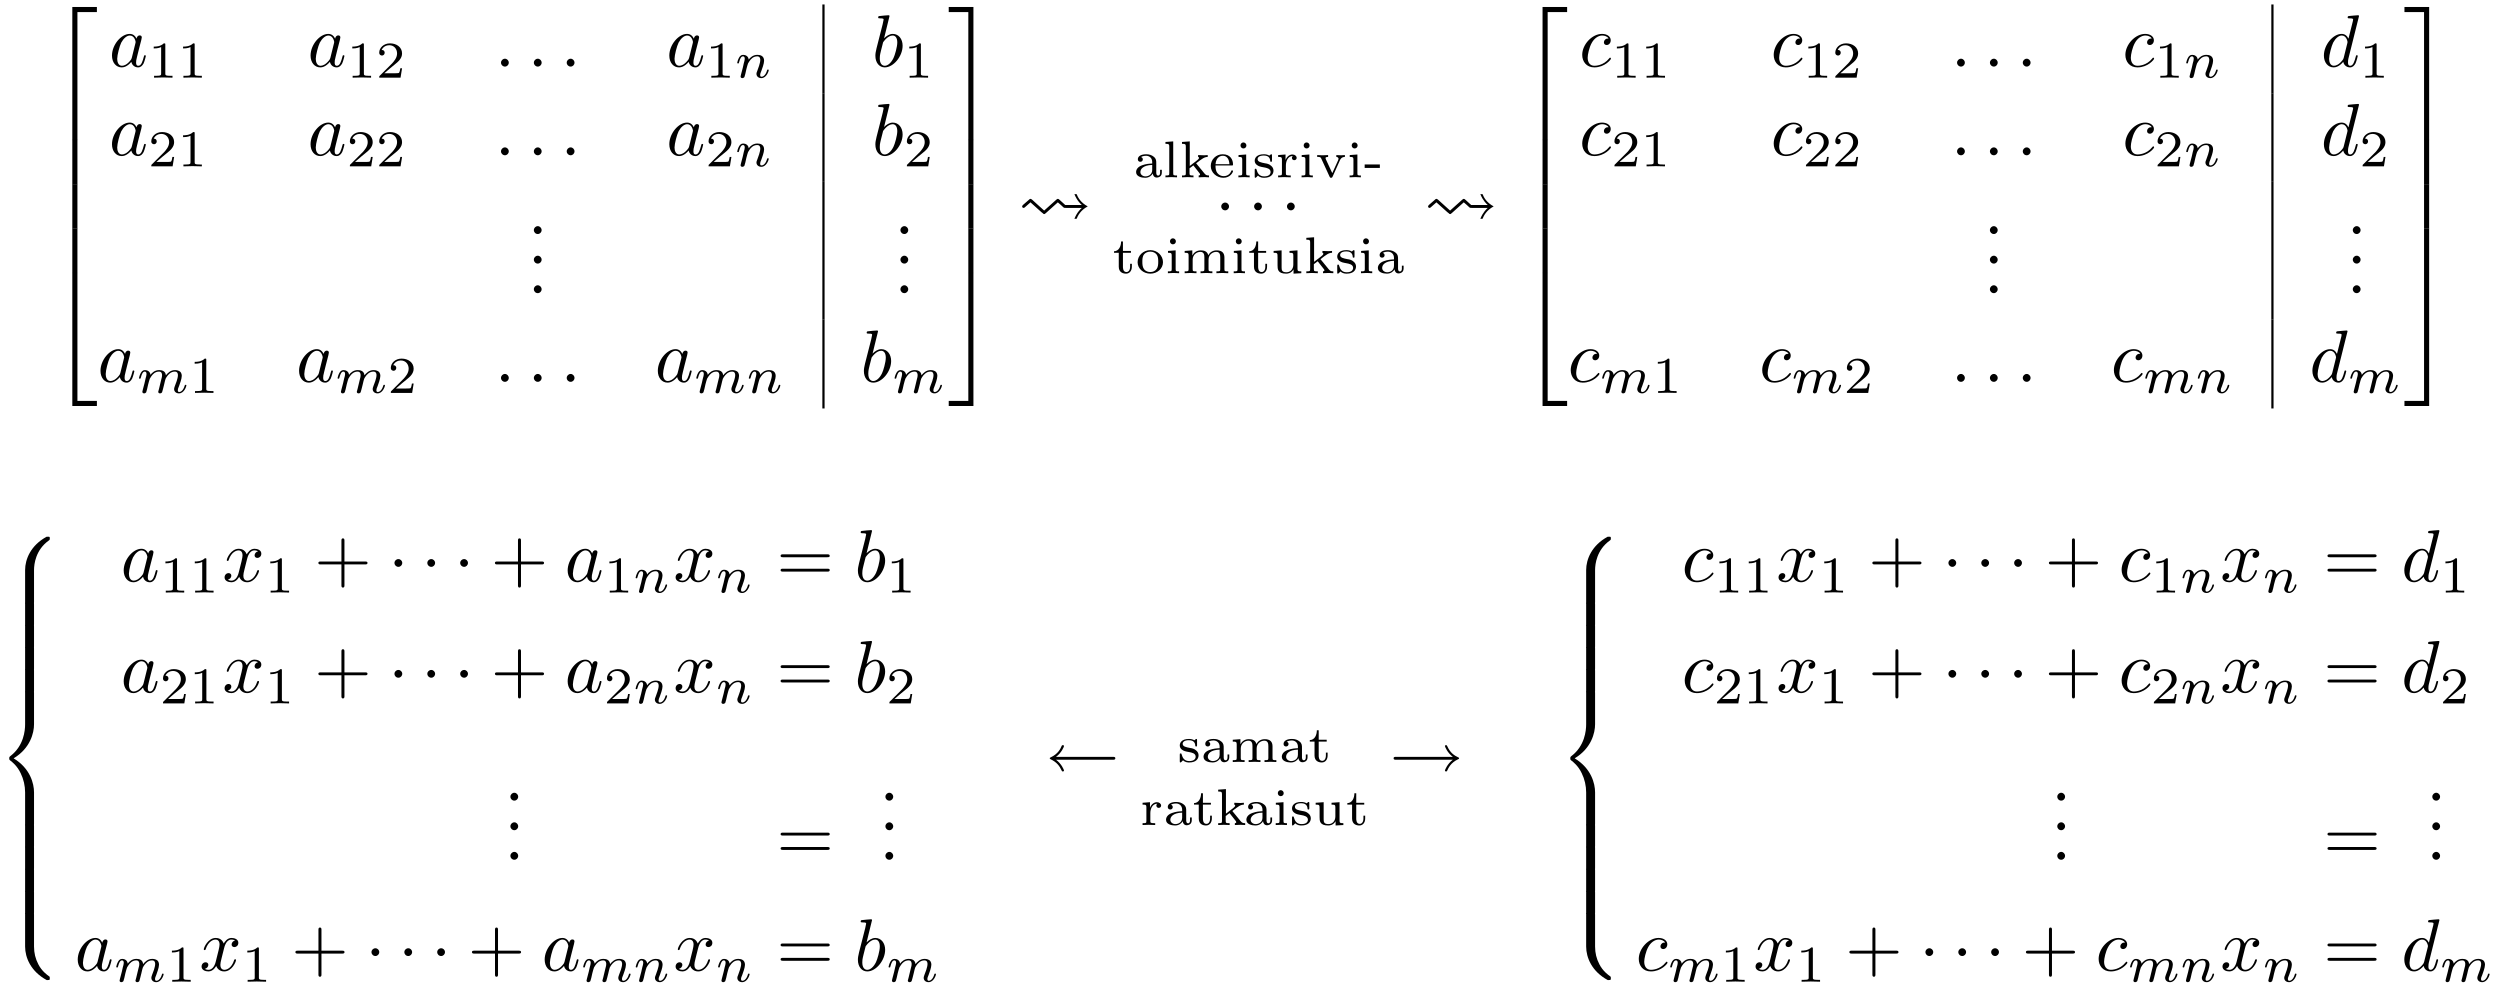 <?xml version="1.0" encoding="UTF-8"?>
<svg xmlns="http://www.w3.org/2000/svg" xmlns:xlink="http://www.w3.org/1999/xlink" width="337" height="134" viewBox="0 0 337 134">
<defs>
<g>
<g id="glyph-0-0">
<path d="M 3.25 17.547 L 3.938 17.547 L 3.938 0.297 L 6.562 0.297 L 6.562 -0.391 L 3.25 -0.391 Z M 3.25 17.547 "/>
</g>
<g id="glyph-0-1">
<path d="M 3.938 -0.016 L 3.25 -0.016 L 3.25 5.984 L 3.938 5.984 Z M 3.938 -0.016 "/>
</g>
<g id="glyph-0-2">
<path d="M 3.25 17.531 L 6.562 17.531 L 6.562 16.844 L 3.938 16.844 L 3.938 -0.406 L 3.25 -0.406 Z M 3.25 17.531 "/>
</g>
<g id="glyph-0-3">
<path d="M 2.703 17.547 L 3.391 17.547 L 3.391 -0.391 L 0.062 -0.391 L 0.062 0.297 L 2.703 0.297 Z M 2.703 17.547 "/>
</g>
<g id="glyph-0-4">
<path d="M 3.391 -0.016 L 2.703 -0.016 L 2.703 5.984 L 3.391 5.984 Z M 3.391 -0.016 "/>
</g>
<g id="glyph-0-5">
<path d="M 2.703 16.844 L 0.062 16.844 L 0.062 17.531 L 3.391 17.531 L 3.391 -0.406 L 2.703 -0.406 Z M 2.703 16.844 "/>
</g>
<g id="glyph-0-6">
<path d="M 5.031 4.516 C 5.031 3.703 5.25 1.797 7.016 0.531 C 7.141 0.438 7.156 0.422 7.156 0.25 C 7.156 0.016 7.141 0.016 6.891 0.016 L 6.734 0.016 C 4.594 1.172 3.828 3.047 3.828 4.516 L 3.828 8.797 C 3.828 9.062 3.844 9.078 4.109 9.078 L 4.75 9.078 C 5.016 9.078 5.031 9.062 5.031 8.797 Z M 5.031 4.516 "/>
</g>
<g id="glyph-0-7">
<path d="M 5.031 0.172 C 5.031 -0.094 5.016 -0.094 4.75 -0.094 L 4.109 -0.094 C 3.844 -0.094 3.828 -0.094 3.828 0.172 L 3.828 2.828 C 3.828 3.078 3.844 3.094 4.109 3.094 L 4.75 3.094 C 5.016 3.094 5.031 3.078 5.031 2.828 Z M 5.031 0.172 "/>
</g>
<g id="glyph-0-8">
<path d="M 5.031 13.562 C 5.031 12.359 4.516 10.328 2.281 8.969 C 4.531 7.609 5.031 5.547 5.031 4.375 L 5.031 0.172 C 5.031 -0.094 5.016 -0.094 4.75 -0.094 L 4.109 -0.094 C 3.844 -0.094 3.828 -0.094 3.828 0.172 L 3.828 4.391 C 3.828 5.219 3.656 7.297 1.812 8.688 C 1.703 8.781 1.688 8.797 1.688 8.969 C 1.688 9.156 1.703 9.156 1.812 9.25 C 2.078 9.453 2.766 9.984 3.234 10.984 C 3.625 11.781 3.828 12.672 3.828 13.562 L 3.828 17.781 C 3.828 18.031 3.844 18.047 4.109 18.047 L 4.75 18.047 C 5.016 18.047 5.031 18.031 5.031 17.781 Z M 5.031 13.562 "/>
</g>
<g id="glyph-0-9">
<path d="M 5.031 0.172 C 5.031 -0.094 5.016 -0.094 4.75 -0.094 L 4.109 -0.094 C 3.844 -0.094 3.828 -0.094 3.828 0.172 L 3.828 4.453 C 3.828 5.938 4.594 7.812 6.734 8.969 L 6.891 8.969 C 7.141 8.969 7.156 8.953 7.156 8.719 C 7.156 8.547 7.141 8.531 7.109 8.5 C 6.797 8.281 6.078 7.766 5.609 6.844 C 5.219 6.094 5.031 5.328 5.031 4.453 Z M 5.031 0.172 "/>
</g>
<g id="glyph-1-0">
<path d="M 3.719 -3.766 C 3.531 -4.141 3.25 -4.406 2.797 -4.406 C 1.641 -4.406 0.406 -2.938 0.406 -1.484 C 0.406 -0.547 0.953 0.109 1.719 0.109 C 1.922 0.109 2.422 0.062 3.016 -0.641 C 3.094 -0.219 3.453 0.109 3.922 0.109 C 4.281 0.109 4.5 -0.125 4.672 -0.438 C 4.828 -0.797 4.969 -1.406 4.969 -1.422 C 4.969 -1.531 4.875 -1.531 4.844 -1.531 C 4.75 -1.531 4.734 -1.484 4.703 -1.344 C 4.531 -0.703 4.359 -0.109 3.953 -0.109 C 3.672 -0.109 3.656 -0.375 3.656 -0.562 C 3.656 -0.781 3.672 -0.875 3.781 -1.312 C 3.891 -1.719 3.906 -1.828 4 -2.203 C 4.172 -2.844 4.203 -3.031 4.359 -3.594 C 4.422 -3.875 4.422 -3.891 4.422 -3.938 C 4.422 -4.109 4.312 -4.203 4.141 -4.203 C 3.891 -4.203 3.75 -3.984 3.719 -3.766 Z M 3.078 -1.188 C 3.016 -1 3.016 -0.984 2.875 -0.812 C 2.438 -0.266 2.031 -0.109 1.75 -0.109 C 1.25 -0.109 1.109 -0.656 1.109 -1.047 C 1.109 -1.547 1.422 -2.766 1.656 -3.234 C 1.969 -3.812 2.406 -4.188 2.812 -4.188 C 3.453 -4.188 3.594 -3.375 3.594 -3.312 C 3.594 -3.25 3.578 -3.188 3.562 -3.141 Z M 3.078 -1.188 "/>
</g>
<g id="glyph-1-1">
<path d="M 1.906 -0.531 C 1.906 -0.812 1.672 -1.062 1.391 -1.062 C 1.094 -1.062 0.859 -0.812 0.859 -0.531 C 0.859 -0.234 1.094 0 1.391 0 C 1.672 0 1.906 -0.234 1.906 -0.531 Z M 1.906 -0.531 "/>
</g>
<g id="glyph-1-2">
<path d="M 2.375 -6.812 C 2.375 -6.812 2.375 -6.922 2.25 -6.922 C 2.031 -6.922 1.297 -6.844 1.031 -6.812 C 0.953 -6.812 0.844 -6.797 0.844 -6.625 C 0.844 -6.5 0.938 -6.5 1.094 -6.5 C 1.562 -6.5 1.578 -6.438 1.578 -6.328 C 1.578 -6.266 1.5 -5.922 1.453 -5.719 L 0.625 -2.469 C 0.516 -1.969 0.469 -1.797 0.469 -1.453 C 0.469 -0.516 1 0.109 1.734 0.109 C 2.906 0.109 4.141 -1.375 4.141 -2.812 C 4.141 -3.719 3.609 -4.406 2.812 -4.406 C 2.359 -4.406 1.938 -4.109 1.641 -3.812 Z M 1.453 -3.047 C 1.5 -3.266 1.5 -3.281 1.594 -3.391 C 2.078 -4.031 2.531 -4.188 2.797 -4.188 C 3.156 -4.188 3.422 -3.891 3.422 -3.25 C 3.422 -2.656 3.094 -1.516 2.906 -1.141 C 2.578 -0.469 2.125 -0.109 1.734 -0.109 C 1.391 -0.109 1.062 -0.375 1.062 -1.109 C 1.062 -1.312 1.062 -1.5 1.219 -2.125 Z M 1.453 -3.047 "/>
</g>
<g id="glyph-1-3">
<path d="M 3.953 -3.781 C 3.781 -3.781 3.656 -3.781 3.516 -3.656 C 3.344 -3.5 3.328 -3.328 3.328 -3.266 C 3.328 -3.016 3.516 -2.906 3.703 -2.906 C 3.984 -2.906 4.25 -3.156 4.25 -3.547 C 4.25 -4.031 3.781 -4.406 3.078 -4.406 C 1.734 -4.406 0.406 -2.984 0.406 -1.578 C 0.406 -0.672 0.984 0.109 2.031 0.109 C 3.453 0.109 4.281 -0.953 4.281 -1.062 C 4.281 -1.125 4.234 -1.203 4.172 -1.203 C 4.109 -1.203 4.094 -1.172 4.031 -1.094 C 3.25 -0.109 2.156 -0.109 2.047 -0.109 C 1.422 -0.109 1.141 -0.594 1.141 -1.203 C 1.141 -1.609 1.344 -2.578 1.688 -3.188 C 2 -3.766 2.547 -4.188 3.094 -4.188 C 3.422 -4.188 3.812 -4.062 3.953 -3.781 Z M 3.953 -3.781 "/>
</g>
<g id="glyph-1-4">
<path d="M 5.141 -6.812 C 5.141 -6.812 5.141 -6.922 5.016 -6.922 C 4.859 -6.922 3.922 -6.828 3.75 -6.812 C 3.672 -6.797 3.609 -6.75 3.609 -6.625 C 3.609 -6.5 3.703 -6.5 3.844 -6.5 C 4.328 -6.5 4.344 -6.438 4.344 -6.328 L 4.312 -6.125 L 3.719 -3.766 C 3.531 -4.141 3.25 -4.406 2.797 -4.406 C 1.641 -4.406 0.406 -2.938 0.406 -1.484 C 0.406 -0.547 0.953 0.109 1.719 0.109 C 1.922 0.109 2.422 0.062 3.016 -0.641 C 3.094 -0.219 3.453 0.109 3.922 0.109 C 4.281 0.109 4.5 -0.125 4.672 -0.438 C 4.828 -0.797 4.969 -1.406 4.969 -1.422 C 4.969 -1.531 4.875 -1.531 4.844 -1.531 C 4.75 -1.531 4.734 -1.484 4.703 -1.344 C 4.531 -0.703 4.359 -0.109 3.953 -0.109 C 3.672 -0.109 3.656 -0.375 3.656 -0.562 C 3.656 -0.812 3.672 -0.875 3.703 -1.047 Z M 3.078 -1.188 C 3.016 -1 3.016 -0.984 2.875 -0.812 C 2.438 -0.266 2.031 -0.109 1.75 -0.109 C 1.25 -0.109 1.109 -0.656 1.109 -1.047 C 1.109 -1.547 1.422 -2.766 1.656 -3.234 C 1.969 -3.812 2.406 -4.188 2.812 -4.188 C 3.453 -4.188 3.594 -3.375 3.594 -3.312 C 3.594 -3.25 3.578 -3.188 3.562 -3.141 Z M 3.078 -1.188 "/>
</g>
<g id="glyph-1-5">
<path d="M 3.328 -3.016 C 3.391 -3.266 3.625 -4.188 4.312 -4.188 C 4.359 -4.188 4.609 -4.188 4.812 -4.062 C 4.531 -4 4.344 -3.766 4.344 -3.516 C 4.344 -3.359 4.453 -3.172 4.719 -3.172 C 4.938 -3.172 5.25 -3.344 5.25 -3.75 C 5.25 -4.266 4.672 -4.406 4.328 -4.406 C 3.75 -4.406 3.406 -3.875 3.281 -3.656 C 3.031 -4.312 2.5 -4.406 2.203 -4.406 C 1.172 -4.406 0.594 -3.125 0.594 -2.875 C 0.594 -2.766 0.703 -2.766 0.719 -2.766 C 0.797 -2.766 0.828 -2.797 0.844 -2.875 C 1.188 -3.938 1.844 -4.188 2.188 -4.188 C 2.375 -4.188 2.719 -4.094 2.719 -3.516 C 2.719 -3.203 2.547 -2.547 2.188 -1.141 C 2.031 -0.531 1.672 -0.109 1.234 -0.109 C 1.172 -0.109 0.953 -0.109 0.734 -0.234 C 0.984 -0.297 1.203 -0.5 1.203 -0.781 C 1.203 -1.047 0.984 -1.125 0.844 -1.125 C 0.531 -1.125 0.297 -0.875 0.297 -0.547 C 0.297 -0.094 0.781 0.109 1.219 0.109 C 1.891 0.109 2.25 -0.594 2.266 -0.641 C 2.391 -0.281 2.75 0.109 3.344 0.109 C 4.375 0.109 4.938 -1.172 4.938 -1.422 C 4.938 -1.531 4.859 -1.531 4.828 -1.531 C 4.734 -1.531 4.719 -1.484 4.688 -1.422 C 4.359 -0.344 3.688 -0.109 3.375 -0.109 C 2.984 -0.109 2.828 -0.422 2.828 -0.766 C 2.828 -0.984 2.875 -1.203 2.984 -1.641 Z M 3.328 -3.016 "/>
</g>
<g id="glyph-2-0">
<path d="M 2.328 -4.438 C 2.328 -4.625 2.328 -4.625 2.125 -4.625 C 1.672 -4.188 1.047 -4.188 0.766 -4.188 L 0.766 -3.938 C 0.922 -3.938 1.391 -3.938 1.766 -4.125 L 1.766 -0.578 C 1.766 -0.344 1.766 -0.25 1.078 -0.25 L 0.812 -0.25 L 0.812 0 C 0.938 0 1.797 -0.031 2.047 -0.031 C 2.266 -0.031 3.141 0 3.297 0 L 3.297 -0.25 L 3.031 -0.25 C 2.328 -0.25 2.328 -0.344 2.328 -0.578 Z M 2.328 -4.438 "/>
</g>
<g id="glyph-2-1">
<path d="M 3.516 -1.266 L 3.281 -1.266 C 3.266 -1.109 3.188 -0.703 3.094 -0.641 C 3.047 -0.594 2.516 -0.594 2.406 -0.594 L 1.125 -0.594 C 1.859 -1.234 2.109 -1.438 2.516 -1.766 C 3.031 -2.172 3.516 -2.609 3.516 -3.266 C 3.516 -4.109 2.781 -4.625 1.891 -4.625 C 1.031 -4.625 0.438 -4.016 0.438 -3.375 C 0.438 -3.031 0.734 -2.984 0.812 -2.984 C 0.969 -2.984 1.172 -3.109 1.172 -3.359 C 1.172 -3.484 1.125 -3.734 0.766 -3.734 C 0.984 -4.219 1.453 -4.375 1.781 -4.375 C 2.484 -4.375 2.844 -3.828 2.844 -3.266 C 2.844 -2.656 2.406 -2.188 2.188 -1.938 L 0.516 -0.266 C 0.438 -0.203 0.438 -0.188 0.438 0 L 3.312 0 Z M 3.516 -1.266 "/>
</g>
<g id="glyph-2-2">
<path d="M 3.109 -1.875 C 3.109 -2.234 3.109 -2.5 2.781 -2.766 C 2.5 -3 2.172 -3.109 1.75 -3.109 C 1.094 -3.109 0.625 -2.859 0.625 -2.438 C 0.625 -2.203 0.781 -2.094 0.969 -2.094 C 1.156 -2.094 1.297 -2.234 1.297 -2.422 C 1.297 -2.531 1.234 -2.688 1.047 -2.734 C 1.297 -2.906 1.703 -2.906 1.734 -2.906 C 2.125 -2.906 2.562 -2.656 2.562 -2.062 L 2.562 -1.859 C 2.172 -1.844 1.719 -1.812 1.203 -1.625 C 0.578 -1.406 0.391 -1.016 0.391 -0.703 C 0.391 -0.109 1.109 0.062 1.609 0.062 C 2.156 0.062 2.484 -0.25 2.641 -0.516 C 2.656 -0.234 2.844 0.031 3.172 0.031 C 3.188 0.031 3.859 0.031 3.859 -0.625 L 3.859 -1.016 L 3.625 -1.016 L 3.625 -0.641 C 3.625 -0.562 3.625 -0.234 3.359 -0.234 C 3.109 -0.234 3.109 -0.562 3.109 -0.641 Z M 2.562 -0.984 C 2.562 -0.312 1.969 -0.125 1.656 -0.125 C 1.297 -0.125 0.969 -0.359 0.969 -0.703 C 0.969 -1.094 1.297 -1.625 2.562 -1.672 Z M 2.562 -0.984 "/>
</g>
<g id="glyph-2-3">
<path d="M 1.438 -4.844 L 0.391 -4.766 L 0.391 -4.516 C 0.859 -4.516 0.906 -4.453 0.906 -4.125 L 0.906 -0.547 C 0.906 -0.25 0.844 -0.25 0.391 -0.25 L 0.391 0 C 0.406 0 0.891 -0.031 1.172 -0.031 C 1.438 -0.031 1.688 -0.016 1.953 0 L 1.953 -0.25 C 1.5 -0.25 1.438 -0.25 1.438 -0.547 Z M 1.438 -4.844 "/>
</g>
<g id="glyph-2-4">
<path d="M 2.25 -1.891 C 3.109 -2.547 3.344 -2.734 3.812 -2.75 L 3.812 -3 C 3.672 -2.984 3.484 -2.969 3.344 -2.969 C 3.062 -2.969 2.781 -2.984 2.516 -3 L 2.516 -2.75 C 2.594 -2.734 2.641 -2.688 2.641 -2.625 C 2.641 -2.516 2.5 -2.391 2.422 -2.328 L 1.391 -1.531 L 1.391 -4.844 L 0.344 -4.766 L 0.344 -4.516 C 0.812 -4.516 0.859 -4.453 0.859 -4.125 L 0.859 -0.547 C 0.859 -0.25 0.797 -0.25 0.344 -0.25 L 0.344 0 C 0.594 -0.016 0.859 -0.031 1.109 -0.031 C 1.375 -0.031 1.625 -0.016 1.891 0 L 1.891 -0.25 C 1.438 -0.25 1.359 -0.25 1.359 -0.547 L 1.359 -1.219 L 1.875 -1.609 C 2.109 -1.312 2.328 -1.031 2.625 -0.656 C 2.703 -0.578 2.781 -0.469 2.781 -0.375 C 2.781 -0.266 2.656 -0.25 2.594 -0.25 L 2.594 0 C 2.688 0 3.172 -0.031 3.375 -0.031 C 3.578 -0.031 3.781 -0.016 3.984 0 L 3.984 -0.25 C 3.734 -0.25 3.578 -0.266 3.375 -0.516 Z M 2.25 -1.891 "/>
</g>
<g id="glyph-2-5">
<path d="M 3.062 -1.594 C 3.219 -1.594 3.266 -1.594 3.266 -1.734 C 3.266 -2.359 2.922 -3.109 1.875 -3.109 C 0.969 -3.109 0.266 -2.391 0.266 -1.531 C 0.266 -0.641 1.047 0.062 1.969 0.062 C 2.906 0.062 3.266 -0.688 3.266 -0.844 C 3.266 -0.859 3.25 -0.938 3.141 -0.938 C 3.047 -0.938 3.031 -0.891 3.016 -0.828 C 2.797 -0.266 2.266 -0.156 2.016 -0.156 C 1.688 -0.156 1.375 -0.297 1.172 -0.562 C 0.906 -0.891 0.906 -1.312 0.906 -1.594 Z M 0.906 -1.766 C 0.984 -2.75 1.609 -2.906 1.875 -2.906 C 2.734 -2.906 2.766 -1.938 2.781 -1.766 Z M 0.906 -1.766 "/>
</g>
<g id="glyph-2-6">
<path d="M 1.469 -4.297 C 1.469 -4.5 1.297 -4.703 1.062 -4.703 C 0.859 -4.703 0.672 -4.531 0.672 -4.297 C 0.672 -4.047 0.875 -3.891 1.062 -3.891 C 1.297 -3.891 1.469 -4.062 1.469 -4.297 Z M 0.406 -3 L 0.406 -2.75 C 0.844 -2.75 0.906 -2.703 0.906 -2.359 L 0.906 -0.547 C 0.906 -0.25 0.844 -0.25 0.391 -0.25 L 0.391 0 C 0.406 0 0.891 -0.031 1.172 -0.031 C 1.422 -0.031 1.672 -0.016 1.906 0 L 1.906 -0.25 C 1.5 -0.25 1.438 -0.25 1.438 -0.547 L 1.438 -3.078 Z M 0.406 -3 "/>
</g>
<g id="glyph-2-7">
<path d="M 2.641 -2.922 C 2.641 -3.047 2.641 -3.109 2.547 -3.109 C 2.516 -3.109 2.5 -3.109 2.406 -3.031 C 2.391 -3.016 2.328 -2.953 2.281 -2.922 C 2.062 -3.062 1.812 -3.109 1.547 -3.109 C 0.547 -3.109 0.312 -2.578 0.312 -2.234 C 0.312 -2.016 0.406 -1.828 0.578 -1.688 C 0.844 -1.469 1.109 -1.422 1.547 -1.344 C 1.891 -1.281 2.453 -1.188 2.453 -0.719 C 2.453 -0.453 2.266 -0.125 1.594 -0.125 C 0.922 -0.125 0.688 -0.562 0.562 -1.031 C 0.531 -1.125 0.531 -1.156 0.438 -1.156 C 0.312 -1.156 0.312 -1.109 0.312 -0.969 L 0.312 -0.109 C 0.312 0 0.312 0.062 0.406 0.062 C 0.469 0.062 0.609 -0.078 0.75 -0.234 C 1.047 0.062 1.422 0.062 1.594 0.062 C 2.5 0.062 2.844 -0.422 2.844 -0.906 C 2.844 -1.172 2.719 -1.391 2.531 -1.547 C 2.266 -1.797 1.953 -1.859 1.703 -1.891 C 1.156 -2 0.703 -2.078 0.703 -2.453 C 0.703 -2.672 0.891 -2.938 1.547 -2.938 C 2.359 -2.938 2.391 -2.375 2.406 -2.172 C 2.406 -2.094 2.5 -2.094 2.516 -2.094 C 2.641 -2.094 2.641 -2.141 2.641 -2.281 Z M 2.641 -2.922 "/>
</g>
<g id="glyph-2-8">
<path d="M 1.391 -1.594 C 1.391 -2.172 1.656 -2.875 2.328 -2.875 C 2.266 -2.828 2.203 -2.734 2.203 -2.625 C 2.203 -2.391 2.391 -2.312 2.516 -2.312 C 2.688 -2.312 2.844 -2.422 2.844 -2.625 C 2.844 -2.859 2.609 -3.078 2.281 -3.078 C 1.938 -3.078 1.547 -2.859 1.344 -2.328 L 1.344 -3.078 L 0.344 -3 L 0.344 -2.75 C 0.812 -2.75 0.859 -2.703 0.859 -2.359 L 0.859 -0.547 C 0.859 -0.25 0.797 -0.25 0.344 -0.25 L 0.344 0 C 0.375 0 0.844 -0.031 1.141 -0.031 C 1.438 -0.031 1.734 -0.016 2.047 0 L 2.047 -0.25 L 1.906 -0.25 C 1.391 -0.25 1.391 -0.328 1.391 -0.562 Z M 1.391 -1.594 "/>
</g>
<g id="glyph-2-9">
<path d="M 3.297 -2.328 C 3.5 -2.75 3.844 -2.75 3.953 -2.75 L 3.953 -3 C 3.781 -2.984 3.609 -2.969 3.422 -2.969 C 3.234 -2.969 2.984 -2.984 2.797 -3 L 2.797 -2.75 C 3.094 -2.734 3.094 -2.516 3.094 -2.484 C 3.094 -2.453 3.078 -2.391 3.031 -2.281 L 2.25 -0.562 L 1.375 -2.453 C 1.375 -2.469 1.344 -2.547 1.344 -2.594 C 1.344 -2.75 1.578 -2.75 1.688 -2.75 L 1.688 -3 C 1.672 -3 1.188 -2.969 0.906 -2.969 C 0.688 -2.969 0.422 -2.984 0.219 -3 L 0.219 -2.75 C 0.594 -2.75 0.688 -2.734 0.781 -2.5 L 1.891 -0.078 C 1.922 0 1.969 0.062 2.078 0.062 C 2.219 0.062 2.25 0 2.281 -0.062 Z M 3.297 -2.328 "/>
</g>
<g id="glyph-2-10">
<path d="M 2.188 -1.266 L 2.188 -1.734 L 0.141 -1.734 L 0.141 -1.266 Z M 2.188 -1.266 "/>
</g>
<g id="glyph-2-11">
<path d="M 1.406 -2.75 L 2.484 -2.75 L 2.484 -3 L 1.406 -3 L 1.406 -4.281 L 1.156 -4.281 C 1.156 -3.656 0.875 -2.969 0.203 -2.953 L 0.203 -2.75 L 0.844 -2.75 L 0.844 -0.875 C 0.844 -0.094 1.438 0.062 1.828 0.062 C 2.297 0.062 2.609 -0.328 2.609 -0.875 L 2.609 -1.266 L 2.375 -1.266 L 2.375 -0.891 C 2.375 -0.406 2.156 -0.156 1.875 -0.156 C 1.406 -0.156 1.406 -0.734 1.406 -0.859 Z M 1.406 -2.75 "/>
</g>
<g id="glyph-2-12">
<path d="M 3.688 -1.484 C 3.688 -2.359 2.938 -3.109 1.984 -3.109 C 1.016 -3.109 0.266 -2.359 0.266 -1.484 C 0.266 -0.625 1.031 0.062 1.984 0.062 C 2.922 0.062 3.688 -0.625 3.688 -1.484 Z M 1.984 -0.156 C 1.719 -0.156 1.344 -0.234 1.109 -0.578 C 0.922 -0.859 0.906 -1.219 0.906 -1.547 C 0.906 -1.844 0.906 -2.266 1.156 -2.562 C 1.328 -2.766 1.625 -2.906 1.984 -2.906 C 2.391 -2.906 2.688 -2.719 2.844 -2.5 C 3.031 -2.234 3.047 -1.875 3.047 -1.547 C 3.047 -1.219 3.031 -0.844 2.828 -0.562 C 2.641 -0.297 2.328 -0.156 1.984 -0.156 Z M 1.984 -0.156 "/>
</g>
<g id="glyph-2-13">
<path d="M 5.734 -2.109 C 5.734 -2.719 5.422 -3.078 4.688 -3.078 C 4.125 -3.078 3.75 -2.781 3.562 -2.422 C 3.422 -2.922 3.047 -3.078 2.547 -3.078 C 1.969 -3.078 1.609 -2.766 1.406 -2.391 L 1.406 -3.078 L 0.375 -3 L 0.375 -2.75 C 0.844 -2.75 0.906 -2.703 0.906 -2.359 L 0.906 -0.547 C 0.906 -0.25 0.828 -0.25 0.375 -0.25 L 0.375 0 C 0.391 0 0.875 -0.031 1.172 -0.031 C 1.422 -0.031 1.906 0 1.969 0 L 1.969 -0.25 C 1.516 -0.25 1.453 -0.25 1.453 -0.547 L 1.453 -1.812 C 1.453 -2.531 2.031 -2.875 2.484 -2.875 C 2.969 -2.875 3.031 -2.5 3.031 -2.141 L 3.031 -0.547 C 3.031 -0.25 2.969 -0.25 2.516 -0.25 L 2.516 0 C 2.531 0 3.016 -0.031 3.312 -0.031 C 3.562 -0.031 4.047 0 4.109 0 L 4.109 -0.25 C 3.656 -0.25 3.594 -0.25 3.594 -0.547 L 3.594 -1.812 C 3.594 -2.531 4.172 -2.875 4.625 -2.875 C 5.109 -2.875 5.172 -2.5 5.172 -2.141 L 5.172 -0.547 C 5.172 -0.25 5.109 -0.25 4.656 -0.25 L 4.656 0 C 4.672 0 5.156 -0.031 5.453 -0.031 C 5.703 -0.031 6.188 0 6.25 0 L 6.25 -0.25 C 5.797 -0.25 5.734 -0.25 5.734 -0.547 Z M 5.734 -2.109 "/>
</g>
<g id="glyph-2-14">
<path d="M 2.516 -3 L 2.516 -2.75 C 2.984 -2.75 3.031 -2.703 3.031 -2.359 L 3.031 -1.156 C 3.031 -0.547 2.641 -0.125 2.109 -0.125 C 1.484 -0.125 1.453 -0.422 1.453 -0.781 L 1.453 -3.078 L 0.375 -3 L 0.375 -2.75 C 0.906 -2.75 0.906 -2.719 0.906 -2.109 L 0.906 -1.062 C 0.906 -0.578 0.906 0.062 2.062 0.062 C 2.219 0.062 2.719 0.062 3.062 -0.516 L 3.062 0.062 L 4.109 0 L 4.109 -0.25 C 3.641 -0.25 3.594 -0.297 3.594 -0.641 L 3.594 -3.078 Z M 2.516 -3 "/>
</g>
<g id="glyph-3-0">
<path d="M 0.844 -0.438 C 0.828 -0.344 0.781 -0.172 0.781 -0.156 C 0.781 0 0.906 0.062 1.016 0.062 C 1.141 0.062 1.25 -0.016 1.297 -0.078 C 1.328 -0.141 1.375 -0.375 1.422 -0.516 C 1.453 -0.641 1.531 -0.969 1.562 -1.141 C 1.609 -1.297 1.656 -1.453 1.688 -1.609 C 1.766 -1.891 1.781 -1.953 1.984 -2.234 C 2.172 -2.516 2.5 -2.875 3.031 -2.875 C 3.422 -2.875 3.438 -2.516 3.438 -2.391 C 3.438 -1.969 3.141 -1.203 3.031 -0.906 C 2.953 -0.703 2.922 -0.641 2.922 -0.531 C 2.922 -0.156 3.219 0.062 3.578 0.062 C 4.281 0.062 4.578 -0.891 4.578 -1 C 4.578 -1.094 4.5 -1.094 4.469 -1.094 C 4.375 -1.094 4.375 -1.047 4.344 -0.969 C 4.188 -0.406 3.875 -0.125 3.609 -0.125 C 3.453 -0.125 3.422 -0.219 3.422 -0.375 C 3.422 -0.531 3.469 -0.625 3.594 -0.938 C 3.672 -1.156 3.953 -1.891 3.953 -2.281 C 3.953 -2.953 3.422 -3.078 3.047 -3.078 C 2.469 -3.078 2.078 -2.719 1.875 -2.438 C 1.828 -2.922 1.422 -3.078 1.125 -3.078 C 0.828 -3.078 0.672 -2.859 0.578 -2.703 C 0.422 -2.438 0.328 -2.047 0.328 -2 C 0.328 -1.922 0.422 -1.922 0.453 -1.922 C 0.547 -1.922 0.547 -1.938 0.594 -2.125 C 0.703 -2.531 0.844 -2.875 1.109 -2.875 C 1.297 -2.875 1.344 -2.719 1.344 -2.531 C 1.344 -2.406 1.281 -2.141 1.219 -1.953 C 1.172 -1.766 1.109 -1.484 1.078 -1.328 Z M 0.844 -0.438 "/>
</g>
<g id="glyph-3-1">
<path d="M 3.031 -0.562 C 2.984 -0.422 2.922 -0.188 2.922 -0.156 C 2.922 0 3.047 0.062 3.156 0.062 C 3.297 0.062 3.406 -0.016 3.438 -0.078 C 3.469 -0.141 3.531 -0.375 3.562 -0.516 C 3.594 -0.641 3.672 -0.969 3.719 -1.141 C 3.75 -1.297 3.797 -1.453 3.828 -1.609 C 3.906 -1.906 3.906 -1.922 4.047 -2.141 C 4.266 -2.484 4.625 -2.875 5.156 -2.875 C 5.547 -2.875 5.578 -2.562 5.578 -2.391 C 5.578 -1.969 5.281 -1.203 5.156 -0.906 C 5.094 -0.703 5.062 -0.641 5.062 -0.531 C 5.062 -0.156 5.359 0.062 5.719 0.062 C 6.422 0.062 6.719 -0.891 6.719 -1 C 6.719 -1.094 6.641 -1.094 6.609 -1.094 C 6.516 -1.094 6.516 -1.047 6.484 -0.969 C 6.328 -0.406 6.016 -0.125 5.75 -0.125 C 5.594 -0.125 5.562 -0.219 5.562 -0.375 C 5.562 -0.531 5.609 -0.625 5.734 -0.938 C 5.812 -1.156 6.094 -1.891 6.094 -2.281 C 6.094 -2.391 6.094 -2.688 5.844 -2.891 C 5.719 -2.969 5.516 -3.078 5.188 -3.078 C 4.562 -3.078 4.188 -2.656 3.953 -2.375 C 3.906 -2.969 3.406 -3.078 3.047 -3.078 C 2.469 -3.078 2.078 -2.719 1.875 -2.438 C 1.828 -2.922 1.422 -3.078 1.125 -3.078 C 0.828 -3.078 0.672 -2.859 0.578 -2.703 C 0.422 -2.438 0.328 -2.047 0.328 -2 C 0.328 -1.922 0.422 -1.922 0.453 -1.922 C 0.547 -1.922 0.547 -1.938 0.594 -2.125 C 0.703 -2.531 0.844 -2.875 1.109 -2.875 C 1.297 -2.875 1.344 -2.719 1.344 -2.531 C 1.344 -2.406 1.281 -2.141 1.219 -1.953 C 1.172 -1.766 1.109 -1.484 1.078 -1.328 L 0.844 -0.438 C 0.828 -0.344 0.781 -0.172 0.781 -0.156 C 0.781 0 0.906 0.062 1.016 0.062 C 1.141 0.062 1.25 -0.016 1.297 -0.078 C 1.328 -0.141 1.375 -0.375 1.422 -0.516 C 1.453 -0.641 1.531 -0.969 1.562 -1.141 C 1.609 -1.297 1.656 -1.453 1.688 -1.609 C 1.766 -1.891 1.781 -1.953 1.984 -2.234 C 2.172 -2.516 2.5 -2.875 3.031 -2.875 C 3.422 -2.875 3.438 -2.516 3.438 -2.391 C 3.438 -2.219 3.422 -2.125 3.312 -1.734 Z M 3.031 -0.562 "/>
</g>
<g id="glyph-4-0">
<path d="M 1.906 -0.531 C 1.906 -0.812 1.672 -1.062 1.391 -1.062 C 1.094 -1.062 0.859 -0.812 0.859 -0.531 C 0.859 -0.234 1.094 0 1.391 0 C 1.672 0 1.906 -0.234 1.906 -0.531 Z M 1.906 -0.531 "/>
</g>
<g id="glyph-4-1">
<path d="M 4.078 -2.297 L 6.859 -2.297 C 7 -2.297 7.188 -2.297 7.188 -2.5 C 7.188 -2.688 7 -2.688 6.859 -2.688 L 4.078 -2.688 L 4.078 -5.484 C 4.078 -5.625 4.078 -5.812 3.875 -5.812 C 3.672 -5.812 3.672 -5.625 3.672 -5.484 L 3.672 -2.688 L 0.891 -2.688 C 0.75 -2.688 0.562 -2.688 0.562 -2.5 C 0.562 -2.297 0.75 -2.297 0.891 -2.297 L 3.672 -2.297 L 3.672 0.5 C 3.672 0.641 3.672 0.828 3.875 0.828 C 4.078 0.828 4.078 0.641 4.078 0.5 Z M 4.078 -2.297 "/>
</g>
<g id="glyph-4-2">
<path d="M 6.844 -3.266 C 7 -3.266 7.188 -3.266 7.188 -3.453 C 7.188 -3.656 7 -3.656 6.859 -3.656 L 0.891 -3.656 C 0.75 -3.656 0.562 -3.656 0.562 -3.453 C 0.562 -3.266 0.75 -3.266 0.891 -3.266 Z M 6.859 -1.328 C 7 -1.328 7.188 -1.328 7.188 -1.531 C 7.188 -1.719 7 -1.719 6.844 -1.719 L 0.891 -1.719 C 0.75 -1.719 0.562 -1.719 0.562 -1.531 C 0.562 -1.328 0.75 -1.328 0.891 -1.328 Z M 6.859 -1.328 "/>
</g>
<g id="glyph-5-0">
<path d="M 1.891 -3.406 C 1.766 -3.516 1.703 -3.516 1.672 -3.516 C 1.609 -3.516 1.578 -3.516 1.391 -3.328 L 0.703 -2.734 C 0.594 -2.625 0.547 -2.578 0.547 -2.5 C 0.547 -2.375 0.641 -2.297 0.75 -2.297 C 0.812 -2.297 0.828 -2.297 1 -2.453 C 1.203 -2.625 1.406 -2.828 1.672 -3.047 C 1.969 -2.766 2.734 -2.094 3.047 -1.812 C 3.062 -1.797 3.234 -1.641 3.297 -1.609 C 3.422 -1.469 3.453 -1.469 3.516 -1.469 C 3.594 -1.469 3.609 -1.469 3.828 -1.672 C 4.094 -1.906 4.344 -2.141 4.609 -2.375 C 4.781 -2.516 5.203 -2.906 5.359 -3.047 C 5.578 -2.875 6 -2.484 6.094 -2.391 C 6.203 -2.297 6.234 -2.297 6.438 -2.297 L 8.594 -2.297 C 8.5 -2.219 7.938 -1.719 7.594 -0.828 L 7.891 -0.828 C 8.062 -1.281 8.453 -2 9.391 -2.5 C 8.453 -3 8.062 -3.703 7.891 -4.156 L 7.594 -4.156 C 7.938 -3.266 8.5 -2.766 8.594 -2.688 L 6.359 -2.688 C 5.969 -3.047 5.859 -3.156 5.625 -3.359 C 5.453 -3.516 5.438 -3.516 5.359 -3.516 C 5.297 -3.516 5.281 -3.5 5.156 -3.406 C 5.141 -3.391 3.734 -2.125 3.516 -1.938 Z M 1.891 -3.406 "/>
</g>
<g id="glyph-6-0">
<path d="M 1.906 -2.5 C 1.906 -2.781 1.672 -3.016 1.391 -3.016 C 1.094 -3.016 0.859 -2.781 0.859 -2.5 C 0.859 -2.203 1.094 -1.969 1.391 -1.969 C 1.672 -1.969 1.906 -2.203 1.906 -2.5 Z M 1.906 -2.5 "/>
</g>
<g id="glyph-6-1">
<path d="M 9.078 -2.297 C 9.219 -2.297 9.406 -2.297 9.406 -2.5 C 9.406 -2.688 9.219 -2.688 9.078 -2.688 L 1.406 -2.688 C 2.156 -3.234 2.484 -4.062 2.484 -4.141 C 2.484 -4.234 2.406 -4.266 2.328 -4.266 C 2.219 -4.266 2.188 -4.203 2.172 -4.172 C 2.031 -3.812 1.703 -3.094 0.703 -2.625 C 0.594 -2.578 0.562 -2.562 0.562 -2.5 C 0.562 -2.422 0.625 -2.406 0.688 -2.359 C 1.516 -1.969 1.891 -1.438 2.156 -0.859 C 2.203 -0.766 2.219 -0.719 2.328 -0.719 C 2.406 -0.719 2.484 -0.75 2.484 -0.844 C 2.484 -0.922 2.156 -1.75 1.406 -2.297 Z M 9.078 -2.297 "/>
</g>
<g id="glyph-6-2">
<path d="M 8.547 -2.297 C 7.812 -1.75 7.484 -0.922 7.484 -0.844 C 7.484 -0.75 7.562 -0.719 7.625 -0.719 C 7.75 -0.719 7.766 -0.781 7.781 -0.812 C 7.938 -1.156 8.25 -1.891 9.25 -2.359 C 9.375 -2.406 9.391 -2.422 9.391 -2.5 C 9.391 -2.562 9.328 -2.594 9.328 -2.594 C 8.781 -2.844 8.203 -3.203 7.797 -4.125 C 7.75 -4.219 7.734 -4.266 7.625 -4.266 C 7.562 -4.266 7.484 -4.234 7.484 -4.141 C 7.484 -4.062 7.812 -3.234 8.547 -2.688 L 0.891 -2.688 C 0.734 -2.688 0.562 -2.688 0.562 -2.5 C 0.562 -2.297 0.734 -2.297 0.891 -2.297 Z M 8.547 -2.297 "/>
</g>
</g>
</defs>
<g fill="rgb(0%, 0%, 0%)" fill-opacity="1">
<use xlink:href="#glyph-0-0" x="6.499" y="1.332"/>
</g>
<g fill="rgb(0%, 0%, 0%)" fill-opacity="1">
<use xlink:href="#glyph-0-1" x="6.499" y="18.866"/>
</g>
<g fill="rgb(0%, 0%, 0%)" fill-opacity="1">
<use xlink:href="#glyph-0-1" x="6.499" y="24.844"/>
</g>
<g fill="rgb(0%, 0%, 0%)" fill-opacity="1">
<use xlink:href="#glyph-0-1" x="6.499" y="30.822"/>
</g>
<g fill="rgb(0%, 0%, 0%)" fill-opacity="1">
<use xlink:href="#glyph-0-2" x="6.499" y="37.198"/>
</g>
<g fill="rgb(0%, 0%, 0%)" fill-opacity="1">
<use xlink:href="#glyph-1-0" x="14.69" y="8.976"/>
</g>
<g fill="rgb(0%, 0%, 0%)" fill-opacity="1">
<use xlink:href="#glyph-2-0" x="19.956" y="10.47"/>
</g>
<g fill="rgb(0%, 0%, 0%)" fill-opacity="1">
<use xlink:href="#glyph-2-0" x="23.913" y="10.47"/>
</g>
<g fill="rgb(0%, 0%, 0%)" fill-opacity="1">
<use xlink:href="#glyph-1-0" x="41.458" y="8.976"/>
</g>
<g fill="rgb(0%, 0%, 0%)" fill-opacity="1">
<use xlink:href="#glyph-2-0" x="46.724" y="10.47"/>
</g>
<g fill="rgb(0%, 0%, 0%)" fill-opacity="1">
<use xlink:href="#glyph-2-1" x="50.681" y="10.47"/>
</g>
<g fill="rgb(0%, 0%, 0%)" fill-opacity="1">
<use xlink:href="#glyph-1-1" x="66.677" y="8.976"/>
</g>
<g fill="rgb(0%, 0%, 0%)" fill-opacity="1">
<use xlink:href="#glyph-1-1" x="71.107" y="8.976"/>
</g>
<g fill="rgb(0%, 0%, 0%)" fill-opacity="1">
<use xlink:href="#glyph-1-1" x="75.536" y="8.976"/>
</g>
<g fill="rgb(0%, 0%, 0%)" fill-opacity="1">
<use xlink:href="#glyph-1-0" x="89.818" y="8.976"/>
</g>
<g fill="rgb(0%, 0%, 0%)" fill-opacity="1">
<use xlink:href="#glyph-2-0" x="95.077" y="10.47"/>
</g>
<g fill="rgb(0%, 0%, 0%)" fill-opacity="1">
<use xlink:href="#glyph-3-0" x="99.048" y="10.47"/>
</g>
<path fill="none" stroke-width="3" stroke-linecap="butt" stroke-linejoin="round" stroke="rgb(0%, 0%, 0%)" stroke-opacity="1" stroke-miterlimit="10" d="M 1110.039 1214.375 L 1110.039 1333.945 " transform="matrix(0.1, 0, 0, -0.1, 0, 134)"/>
<g fill="rgb(0%, 0%, 0%)" fill-opacity="1">
<use xlink:href="#glyph-1-2" x="117.532" y="8.975"/>
</g>
<g fill="rgb(0%, 0%, 0%)" fill-opacity="1">
<use xlink:href="#glyph-2-0" x="121.808" y="10.47"/>
</g>
<g fill="rgb(0%, 0%, 0%)" fill-opacity="1">
<use xlink:href="#glyph-1-0" x="14.69" y="20.93"/>
</g>
<g fill="rgb(0%, 0%, 0%)" fill-opacity="1">
<use xlink:href="#glyph-2-1" x="19.956" y="22.425"/>
</g>
<g fill="rgb(0%, 0%, 0%)" fill-opacity="1">
<use xlink:href="#glyph-2-0" x="23.913" y="22.425"/>
</g>
<g fill="rgb(0%, 0%, 0%)" fill-opacity="1">
<use xlink:href="#glyph-1-0" x="41.457" y="20.93"/>
</g>
<g fill="rgb(0%, 0%, 0%)" fill-opacity="1">
<use xlink:href="#glyph-2-1" x="46.724" y="22.425"/>
</g>
<g fill="rgb(0%, 0%, 0%)" fill-opacity="1">
<use xlink:href="#glyph-2-1" x="50.681" y="22.425"/>
</g>
<g fill="rgb(0%, 0%, 0%)" fill-opacity="1">
<use xlink:href="#glyph-1-1" x="66.676" y="20.93"/>
</g>
<g fill="rgb(0%, 0%, 0%)" fill-opacity="1">
<use xlink:href="#glyph-1-1" x="71.106" y="20.93"/>
</g>
<g fill="rgb(0%, 0%, 0%)" fill-opacity="1">
<use xlink:href="#glyph-1-1" x="75.536" y="20.93"/>
</g>
<g fill="rgb(0%, 0%, 0%)" fill-opacity="1">
<use xlink:href="#glyph-1-0" x="89.818" y="20.93"/>
</g>
<g fill="rgb(0%, 0%, 0%)" fill-opacity="1">
<use xlink:href="#glyph-2-1" x="95.077" y="22.425"/>
</g>
<g fill="rgb(0%, 0%, 0%)" fill-opacity="1">
<use xlink:href="#glyph-3-0" x="99.048" y="22.425"/>
</g>
<path fill="none" stroke-width="3" stroke-linecap="butt" stroke-linejoin="round" stroke="rgb(0%, 0%, 0%)" stroke-opacity="1" stroke-miterlimit="10" d="M 1110.039 1094.844 L 1110.039 1214.375 " transform="matrix(0.1, 0, 0, -0.1, 0, 134)"/>
<g fill="rgb(0%, 0%, 0%)" fill-opacity="1">
<use xlink:href="#glyph-1-2" x="117.532" y="20.931"/>
</g>
<g fill="rgb(0%, 0%, 0%)" fill-opacity="1">
<use xlink:href="#glyph-2-1" x="121.808" y="22.425"/>
</g>
<g fill="rgb(0%, 0%, 0%)" fill-opacity="1">
<use xlink:href="#glyph-4-0" x="71.104" y="31.547"/>
</g>
<g fill="rgb(0%, 0%, 0%)" fill-opacity="1">
<use xlink:href="#glyph-4-0" x="71.104" y="35.532"/>
</g>
<g fill="rgb(0%, 0%, 0%)" fill-opacity="1">
<use xlink:href="#glyph-4-0" x="71.104" y="39.517"/>
</g>
<path fill="none" stroke-width="3" stroke-linecap="butt" stroke-linejoin="round" stroke="rgb(0%, 0%, 0%)" stroke-opacity="1" stroke-miterlimit="10" d="M 1110.039 908.984 L 1110.039 1094.844 " transform="matrix(0.1, 0, 0, -0.1, 0, 134)"/>
<g fill="rgb(0%, 0%, 0%)" fill-opacity="1">
<use xlink:href="#glyph-4-0" x="120.521" y="31.546"/>
</g>
<g fill="rgb(0%, 0%, 0%)" fill-opacity="1">
<use xlink:href="#glyph-4-0" x="120.521" y="35.531"/>
</g>
<g fill="rgb(0%, 0%, 0%)" fill-opacity="1">
<use xlink:href="#glyph-4-0" x="120.521" y="39.516"/>
</g>
<g fill="rgb(0%, 0%, 0%)" fill-opacity="1">
<use xlink:href="#glyph-1-0" x="13.141" y="51.471"/>
</g>
<g fill="rgb(0%, 0%, 0%)" fill-opacity="1">
<use xlink:href="#glyph-3-1" x="18.407" y="52.966"/>
</g>
<g fill="rgb(0%, 0%, 0%)" fill-opacity="1">
<use xlink:href="#glyph-2-0" x="25.477" y="52.966"/>
</g>
<g fill="rgb(0%, 0%, 0%)" fill-opacity="1">
<use xlink:href="#glyph-1-0" x="39.909" y="51.471"/>
</g>
<g fill="rgb(0%, 0%, 0%)" fill-opacity="1">
<use xlink:href="#glyph-3-1" x="45.175" y="52.966"/>
</g>
<g fill="rgb(0%, 0%, 0%)" fill-opacity="1">
<use xlink:href="#glyph-2-1" x="52.244" y="52.966"/>
</g>
<g fill="rgb(0%, 0%, 0%)" fill-opacity="1">
<use xlink:href="#glyph-1-1" x="66.676" y="51.471"/>
</g>
<g fill="rgb(0%, 0%, 0%)" fill-opacity="1">
<use xlink:href="#glyph-1-1" x="71.106" y="51.471"/>
</g>
<g fill="rgb(0%, 0%, 0%)" fill-opacity="1">
<use xlink:href="#glyph-1-1" x="75.536" y="51.471"/>
</g>
<g fill="rgb(0%, 0%, 0%)" fill-opacity="1">
<use xlink:href="#glyph-1-0" x="88.269" y="51.471"/>
</g>
<g fill="rgb(0%, 0%, 0%)" fill-opacity="1">
<use xlink:href="#glyph-3-1" x="93.528" y="52.966"/>
</g>
<g fill="rgb(0%, 0%, 0%)" fill-opacity="1">
<use xlink:href="#glyph-3-0" x="100.61" y="52.966"/>
</g>
<path fill="none" stroke-width="3" stroke-linecap="butt" stroke-linejoin="round" stroke="rgb(0%, 0%, 0%)" stroke-opacity="1" stroke-miterlimit="10" d="M 1110.039 789.414 L 1110.039 908.984 " transform="matrix(0.1, 0, 0, -0.1, 0, 134)"/>
<g fill="rgb(0%, 0%, 0%)" fill-opacity="1">
<use xlink:href="#glyph-1-2" x="115.984" y="51.472"/>
</g>
<g fill="rgb(0%, 0%, 0%)" fill-opacity="1">
<use xlink:href="#glyph-3-1" x="120.259" y="52.966"/>
</g>
<g fill="rgb(0%, 0%, 0%)" fill-opacity="1">
<use xlink:href="#glyph-0-3" x="127.827" y="1.332"/>
</g>
<g fill="rgb(0%, 0%, 0%)" fill-opacity="1">
<use xlink:href="#glyph-0-4" x="127.827" y="18.866"/>
</g>
<g fill="rgb(0%, 0%, 0%)" fill-opacity="1">
<use xlink:href="#glyph-0-4" x="127.827" y="24.844"/>
</g>
<g fill="rgb(0%, 0%, 0%)" fill-opacity="1">
<use xlink:href="#glyph-0-4" x="127.827" y="30.822"/>
</g>
<g fill="rgb(0%, 0%, 0%)" fill-opacity="1">
<use xlink:href="#glyph-0-5" x="127.827" y="37.198"/>
</g>
<g fill="rgb(0%, 0%, 0%)" fill-opacity="1">
<use xlink:href="#glyph-5-0" x="137.236" y="30.323"/>
</g>
<g fill="rgb(0%, 0%, 0%)" fill-opacity="1">
<use xlink:href="#glyph-2-2" x="152.755" y="23.903"/>
</g>
<g fill="rgb(0%, 0%, 0%)" fill-opacity="1">
<use xlink:href="#glyph-2-3" x="156.712" y="23.903"/>
</g>
<g fill="rgb(0%, 0%, 0%)" fill-opacity="1">
<use xlink:href="#glyph-2-4" x="158.989" y="23.903"/>
</g>
<g fill="rgb(0%, 0%, 0%)" fill-opacity="1">
<use xlink:href="#glyph-2-5" x="162.945" y="23.903"/>
</g>
<g fill="rgb(0%, 0%, 0%)" fill-opacity="1">
<use xlink:href="#glyph-2-6" x="166.546" y="23.903"/>
</g>
<g fill="rgb(0%, 0%, 0%)" fill-opacity="1">
<use xlink:href="#glyph-2-7" x="168.823" y="23.903"/>
</g>
<g fill="rgb(0%, 0%, 0%)" fill-opacity="1">
<use xlink:href="#glyph-2-8" x="171.946" y="23.903"/>
</g>
<g fill="rgb(0%, 0%, 0%)" fill-opacity="1">
<use xlink:href="#glyph-2-6" x="175.063" y="23.903"/>
</g>
<g fill="rgb(0%, 0%, 0%)" fill-opacity="1">
<use xlink:href="#glyph-2-9" x="177.34" y="23.903"/>
</g>
<g fill="rgb(0%, 0%, 0%)" fill-opacity="1">
<use xlink:href="#glyph-2-6" x="181.538" y="23.903"/>
</g>
<g fill="rgb(0%, 0%, 0%)" fill-opacity="1">
<use xlink:href="#glyph-2-10" x="183.816" y="23.903"/>
</g>
<g fill="rgb(0%, 0%, 0%)" fill-opacity="1">
<use xlink:href="#glyph-6-0" x="163.766" y="30.323"/>
</g>
<g fill="rgb(0%, 0%, 0%)" fill-opacity="1">
<use xlink:href="#glyph-6-0" x="168.196" y="30.323"/>
</g>
<g fill="rgb(0%, 0%, 0%)" fill-opacity="1">
<use xlink:href="#glyph-6-0" x="172.626" y="30.323"/>
</g>
<g fill="rgb(0%, 0%, 0%)" fill-opacity="1">
<use xlink:href="#glyph-2-11" x="149.966" y="36.827"/>
</g>
<g fill="rgb(0%, 0%, 0%)" fill-opacity="1">
<use xlink:href="#glyph-2-12" x="153.083" y="36.827"/>
</g>
<g fill="rgb(0%, 0%, 0%)" fill-opacity="1">
<use xlink:href="#glyph-2-6" x="157.04" y="36.827"/>
</g>
<g fill="rgb(0%, 0%, 0%)" fill-opacity="1">
<use xlink:href="#glyph-2-13" x="159.318" y="36.827"/>
</g>
<g fill="rgb(0%, 0%, 0%)" fill-opacity="1">
<use xlink:href="#glyph-2-6" x="165.914" y="36.827"/>
</g>
<g fill="rgb(0%, 0%, 0%)" fill-opacity="1">
<use xlink:href="#glyph-2-11" x="168.191" y="36.827"/>
</g>
<g fill="rgb(0%, 0%, 0%)" fill-opacity="1">
<use xlink:href="#glyph-2-14" x="171.308" y="36.827"/>
</g>
<g fill="rgb(0%, 0%, 0%)" fill-opacity="1">
<use xlink:href="#glyph-2-4" x="175.749" y="36.827"/>
</g>
<g fill="rgb(0%, 0%, 0%)" fill-opacity="1">
<use xlink:href="#glyph-2-7" x="179.947" y="36.827"/>
</g>
<g fill="rgb(0%, 0%, 0%)" fill-opacity="1">
<use xlink:href="#glyph-2-6" x="183.07" y="36.827"/>
</g>
<g fill="rgb(0%, 0%, 0%)" fill-opacity="1">
<use xlink:href="#glyph-2-2" x="185.347" y="36.827"/>
</g>
<g fill="rgb(0%, 0%, 0%)" fill-opacity="1">
<use xlink:href="#glyph-5-0" x="191.956" y="30.323"/>
</g>
<g fill="rgb(0%, 0%, 0%)" fill-opacity="1">
<use xlink:href="#glyph-0-0" x="204.686" y="1.332"/>
</g>
<g fill="rgb(0%, 0%, 0%)" fill-opacity="1">
<use xlink:href="#glyph-0-1" x="204.686" y="18.866"/>
</g>
<g fill="rgb(0%, 0%, 0%)" fill-opacity="1">
<use xlink:href="#glyph-0-1" x="204.686" y="24.844"/>
</g>
<g fill="rgb(0%, 0%, 0%)" fill-opacity="1">
<use xlink:href="#glyph-0-1" x="204.686" y="30.822"/>
</g>
<g fill="rgb(0%, 0%, 0%)" fill-opacity="1">
<use xlink:href="#glyph-0-2" x="204.686" y="37.198"/>
</g>
<g fill="rgb(0%, 0%, 0%)" fill-opacity="1">
<use xlink:href="#glyph-1-3" x="212.877" y="8.975"/>
</g>
<g fill="rgb(0%, 0%, 0%)" fill-opacity="1">
<use xlink:href="#glyph-2-0" x="217.189" y="10.47"/>
</g>
<g fill="rgb(0%, 0%, 0%)" fill-opacity="1">
<use xlink:href="#glyph-2-0" x="221.146" y="10.47"/>
</g>
<g fill="rgb(0%, 0%, 0%)" fill-opacity="1">
<use xlink:href="#glyph-1-3" x="238.69" y="8.975"/>
</g>
<g fill="rgb(0%, 0%, 0%)" fill-opacity="1">
<use xlink:href="#glyph-2-0" x="243.002" y="10.47"/>
</g>
<g fill="rgb(0%, 0%, 0%)" fill-opacity="1">
<use xlink:href="#glyph-2-1" x="246.959" y="10.47"/>
</g>
<g fill="rgb(0%, 0%, 0%)" fill-opacity="1">
<use xlink:href="#glyph-1-1" x="262.954" y="8.975"/>
</g>
<g fill="rgb(0%, 0%, 0%)" fill-opacity="1">
<use xlink:href="#glyph-1-1" x="267.384" y="8.975"/>
</g>
<g fill="rgb(0%, 0%, 0%)" fill-opacity="1">
<use xlink:href="#glyph-1-1" x="271.814" y="8.975"/>
</g>
<g fill="rgb(0%, 0%, 0%)" fill-opacity="1">
<use xlink:href="#glyph-1-3" x="286.095" y="8.975"/>
</g>
<g fill="rgb(0%, 0%, 0%)" fill-opacity="1">
<use xlink:href="#glyph-2-0" x="290.4" y="10.47"/>
</g>
<g fill="rgb(0%, 0%, 0%)" fill-opacity="1">
<use xlink:href="#glyph-3-0" x="294.372" y="10.47"/>
</g>
<path fill="none" stroke-width="3" stroke-linecap="butt" stroke-linejoin="round" stroke="rgb(0%, 0%, 0%)" stroke-opacity="1" stroke-miterlimit="10" d="M 3063.242 1214.375 L 3063.242 1333.945 " transform="matrix(0.1, 0, 0, -0.1, 0, 134)"/>
<g fill="rgb(0%, 0%, 0%)" fill-opacity="1">
<use xlink:href="#glyph-1-4" x="312.855" y="8.975"/>
</g>
<g fill="rgb(0%, 0%, 0%)" fill-opacity="1">
<use xlink:href="#glyph-2-0" x="318.041" y="10.47"/>
</g>
<g fill="rgb(0%, 0%, 0%)" fill-opacity="1">
<use xlink:href="#glyph-1-3" x="212.877" y="20.93"/>
</g>
<g fill="rgb(0%, 0%, 0%)" fill-opacity="1">
<use xlink:href="#glyph-2-1" x="217.188" y="22.425"/>
</g>
<g fill="rgb(0%, 0%, 0%)" fill-opacity="1">
<use xlink:href="#glyph-2-0" x="221.145" y="22.425"/>
</g>
<g fill="rgb(0%, 0%, 0%)" fill-opacity="1">
<use xlink:href="#glyph-1-3" x="238.69" y="20.93"/>
</g>
<g fill="rgb(0%, 0%, 0%)" fill-opacity="1">
<use xlink:href="#glyph-2-1" x="243.001" y="22.425"/>
</g>
<g fill="rgb(0%, 0%, 0%)" fill-opacity="1">
<use xlink:href="#glyph-2-1" x="246.958" y="22.425"/>
</g>
<g fill="rgb(0%, 0%, 0%)" fill-opacity="1">
<use xlink:href="#glyph-1-1" x="262.954" y="20.93"/>
</g>
<g fill="rgb(0%, 0%, 0%)" fill-opacity="1">
<use xlink:href="#glyph-1-1" x="267.383" y="20.93"/>
</g>
<g fill="rgb(0%, 0%, 0%)" fill-opacity="1">
<use xlink:href="#glyph-1-1" x="271.814" y="20.93"/>
</g>
<g fill="rgb(0%, 0%, 0%)" fill-opacity="1">
<use xlink:href="#glyph-1-3" x="286.095" y="20.93"/>
</g>
<g fill="rgb(0%, 0%, 0%)" fill-opacity="1">
<use xlink:href="#glyph-2-1" x="290.4" y="22.425"/>
</g>
<g fill="rgb(0%, 0%, 0%)" fill-opacity="1">
<use xlink:href="#glyph-3-0" x="294.371" y="22.425"/>
</g>
<path fill="none" stroke-width="3" stroke-linecap="butt" stroke-linejoin="round" stroke="rgb(0%, 0%, 0%)" stroke-opacity="1" stroke-miterlimit="10" d="M 3063.242 1094.844 L 3063.242 1214.375 " transform="matrix(0.1, 0, 0, -0.1, 0, 134)"/>
<g fill="rgb(0%, 0%, 0%)" fill-opacity="1">
<use xlink:href="#glyph-1-4" x="312.855" y="20.931"/>
</g>
<g fill="rgb(0%, 0%, 0%)" fill-opacity="1">
<use xlink:href="#glyph-2-1" x="318.041" y="22.425"/>
</g>
<g fill="rgb(0%, 0%, 0%)" fill-opacity="1">
<use xlink:href="#glyph-4-0" x="267.381" y="31.547"/>
</g>
<g fill="rgb(0%, 0%, 0%)" fill-opacity="1">
<use xlink:href="#glyph-4-0" x="267.381" y="35.532"/>
</g>
<g fill="rgb(0%, 0%, 0%)" fill-opacity="1">
<use xlink:href="#glyph-4-0" x="267.381" y="39.517"/>
</g>
<path fill="none" stroke-width="3" stroke-linecap="butt" stroke-linejoin="round" stroke="rgb(0%, 0%, 0%)" stroke-opacity="1" stroke-miterlimit="10" d="M 3063.242 908.984 L 3063.242 1094.844 " transform="matrix(0.1, 0, 0, -0.1, 0, 134)"/>
<g fill="rgb(0%, 0%, 0%)" fill-opacity="1">
<use xlink:href="#glyph-4-0" x="316.299" y="31.546"/>
</g>
<g fill="rgb(0%, 0%, 0%)" fill-opacity="1">
<use xlink:href="#glyph-4-0" x="316.299" y="35.531"/>
</g>
<g fill="rgb(0%, 0%, 0%)" fill-opacity="1">
<use xlink:href="#glyph-4-0" x="316.299" y="39.516"/>
</g>
<g fill="rgb(0%, 0%, 0%)" fill-opacity="1">
<use xlink:href="#glyph-1-3" x="211.328" y="51.471"/>
</g>
<g fill="rgb(0%, 0%, 0%)" fill-opacity="1">
<use xlink:href="#glyph-3-1" x="215.64" y="52.966"/>
</g>
<g fill="rgb(0%, 0%, 0%)" fill-opacity="1">
<use xlink:href="#glyph-2-0" x="222.709" y="52.966"/>
</g>
<g fill="rgb(0%, 0%, 0%)" fill-opacity="1">
<use xlink:href="#glyph-1-3" x="237.141" y="51.471"/>
</g>
<g fill="rgb(0%, 0%, 0%)" fill-opacity="1">
<use xlink:href="#glyph-3-1" x="241.453" y="52.966"/>
</g>
<g fill="rgb(0%, 0%, 0%)" fill-opacity="1">
<use xlink:href="#glyph-2-1" x="248.522" y="52.966"/>
</g>
<g fill="rgb(0%, 0%, 0%)" fill-opacity="1">
<use xlink:href="#glyph-1-1" x="262.954" y="51.471"/>
</g>
<g fill="rgb(0%, 0%, 0%)" fill-opacity="1">
<use xlink:href="#glyph-1-1" x="267.384" y="51.471"/>
</g>
<g fill="rgb(0%, 0%, 0%)" fill-opacity="1">
<use xlink:href="#glyph-1-1" x="271.814" y="51.471"/>
</g>
<g fill="rgb(0%, 0%, 0%)" fill-opacity="1">
<use xlink:href="#glyph-1-3" x="284.546" y="51.471"/>
</g>
<g fill="rgb(0%, 0%, 0%)" fill-opacity="1">
<use xlink:href="#glyph-3-1" x="288.851" y="52.966"/>
</g>
<g fill="rgb(0%, 0%, 0%)" fill-opacity="1">
<use xlink:href="#glyph-3-0" x="295.933" y="52.966"/>
</g>
<path fill="none" stroke-width="3" stroke-linecap="butt" stroke-linejoin="round" stroke="rgb(0%, 0%, 0%)" stroke-opacity="1" stroke-miterlimit="10" d="M 3063.242 789.414 L 3063.242 908.984 " transform="matrix(0.1, 0, 0, -0.1, 0, 134)"/>
<g fill="rgb(0%, 0%, 0%)" fill-opacity="1">
<use xlink:href="#glyph-1-4" x="311.306" y="51.472"/>
</g>
<g fill="rgb(0%, 0%, 0%)" fill-opacity="1">
<use xlink:href="#glyph-3-1" x="316.492" y="52.966"/>
</g>
<g fill="rgb(0%, 0%, 0%)" fill-opacity="1">
<use xlink:href="#glyph-0-3" x="324.059" y="1.332"/>
</g>
<g fill="rgb(0%, 0%, 0%)" fill-opacity="1">
<use xlink:href="#glyph-0-4" x="324.059" y="18.866"/>
</g>
<g fill="rgb(0%, 0%, 0%)" fill-opacity="1">
<use xlink:href="#glyph-0-4" x="324.059" y="24.844"/>
</g>
<g fill="rgb(0%, 0%, 0%)" fill-opacity="1">
<use xlink:href="#glyph-0-4" x="324.059" y="30.822"/>
</g>
<g fill="rgb(0%, 0%, 0%)" fill-opacity="1">
<use xlink:href="#glyph-0-5" x="324.059" y="37.198"/>
</g>
<g fill="rgb(0%, 0%, 0%)" fill-opacity="1">
<use xlink:href="#glyph-0-6" x="-0.444" y="72.333"/>
</g>
<g fill="rgb(0%, 0%, 0%)" fill-opacity="1">
<use xlink:href="#glyph-0-7" x="-0.444" y="81.299"/>
</g>
<g fill="rgb(0%, 0%, 0%)" fill-opacity="1">
<use xlink:href="#glyph-0-7" x="-0.444" y="84.288"/>
</g>
<g fill="rgb(0%, 0%, 0%)" fill-opacity="1">
<use xlink:href="#glyph-0-7" x="-0.444" y="87.277"/>
</g>
<g fill="rgb(0%, 0%, 0%)" fill-opacity="1">
<use xlink:href="#glyph-0-7" x="-0.444" y="90.265"/>
</g>
<g fill="rgb(0%, 0%, 0%)" fill-opacity="1">
<use xlink:href="#glyph-0-8" x="-0.444" y="93.254"/>
</g>
<g fill="rgb(0%, 0%, 0%)" fill-opacity="1">
<use xlink:href="#glyph-0-7" x="-0.444" y="111.187"/>
</g>
<g fill="rgb(0%, 0%, 0%)" fill-opacity="1">
<use xlink:href="#glyph-0-7" x="-0.444" y="114.175"/>
</g>
<g fill="rgb(0%, 0%, 0%)" fill-opacity="1">
<use xlink:href="#glyph-0-7" x="-0.444" y="117.164"/>
</g>
<g fill="rgb(0%, 0%, 0%)" fill-opacity="1">
<use xlink:href="#glyph-0-7" x="-0.444" y="120.153"/>
</g>
<g fill="rgb(0%, 0%, 0%)" fill-opacity="1">
<use xlink:href="#glyph-0-9" x="-0.444" y="123.141"/>
</g>
<g fill="rgb(0%, 0%, 0%)" fill-opacity="1">
<use xlink:href="#glyph-1-0" x="16.269" y="78.381"/>
</g>
<g fill="rgb(0%, 0%, 0%)" fill-opacity="1">
<use xlink:href="#glyph-2-0" x="21.535" y="79.876"/>
</g>
<g fill="rgb(0%, 0%, 0%)" fill-opacity="1">
<use xlink:href="#glyph-2-0" x="25.492" y="79.876"/>
</g>
<g fill="rgb(0%, 0%, 0%)" fill-opacity="1">
<use xlink:href="#glyph-1-5" x="29.976" y="78.381"/>
</g>
<g fill="rgb(0%, 0%, 0%)" fill-opacity="1">
<use xlink:href="#glyph-2-0" x="35.67" y="79.876"/>
</g>
<g fill="rgb(0%, 0%, 0%)" fill-opacity="1">
<use xlink:href="#glyph-4-1" x="42.353" y="78.381"/>
</g>
<g fill="rgb(0%, 0%, 0%)" fill-opacity="1">
<use xlink:href="#glyph-6-0" x="52.316" y="78.381"/>
</g>
<g fill="rgb(0%, 0%, 0%)" fill-opacity="1">
<use xlink:href="#glyph-6-0" x="56.745" y="78.381"/>
</g>
<g fill="rgb(0%, 0%, 0%)" fill-opacity="1">
<use xlink:href="#glyph-6-0" x="61.175" y="78.381"/>
</g>
<g fill="rgb(0%, 0%, 0%)" fill-opacity="1">
<use xlink:href="#glyph-4-1" x="66.152" y="78.381"/>
</g>
<g fill="rgb(0%, 0%, 0%)" fill-opacity="1">
<use xlink:href="#glyph-1-0" x="76.115" y="78.381"/>
</g>
<g fill="rgb(0%, 0%, 0%)" fill-opacity="1">
<use xlink:href="#glyph-2-0" x="81.381" y="79.876"/>
</g>
<g fill="rgb(0%, 0%, 0%)" fill-opacity="1">
<use xlink:href="#glyph-3-0" x="85.352" y="79.876"/>
</g>
<g fill="rgb(0%, 0%, 0%)" fill-opacity="1">
<use xlink:href="#glyph-1-5" x="90.775" y="78.381"/>
</g>
<g fill="rgb(0%, 0%, 0%)" fill-opacity="1">
<use xlink:href="#glyph-3-0" x="96.469" y="79.876"/>
</g>
<g fill="rgb(0%, 0%, 0%)" fill-opacity="1">
<use xlink:href="#glyph-4-2" x="104.66" y="78.381"/>
</g>
<g fill="rgb(0%, 0%, 0%)" fill-opacity="1">
<use xlink:href="#glyph-1-2" x="115.176" y="78.381"/>
</g>
<g fill="rgb(0%, 0%, 0%)" fill-opacity="1">
<use xlink:href="#glyph-2-0" x="119.451" y="79.876"/>
</g>
<g fill="rgb(0%, 0%, 0%)" fill-opacity="1">
<use xlink:href="#glyph-1-0" x="16.269" y="93.325"/>
</g>
<g fill="rgb(0%, 0%, 0%)" fill-opacity="1">
<use xlink:href="#glyph-2-1" x="21.535" y="94.82"/>
</g>
<g fill="rgb(0%, 0%, 0%)" fill-opacity="1">
<use xlink:href="#glyph-2-0" x="25.492" y="94.82"/>
</g>
<g fill="rgb(0%, 0%, 0%)" fill-opacity="1">
<use xlink:href="#glyph-1-5" x="29.976" y="93.325"/>
</g>
<g fill="rgb(0%, 0%, 0%)" fill-opacity="1">
<use xlink:href="#glyph-2-0" x="35.67" y="94.82"/>
</g>
<g fill="rgb(0%, 0%, 0%)" fill-opacity="1">
<use xlink:href="#glyph-4-1" x="42.353" y="93.325"/>
</g>
<g fill="rgb(0%, 0%, 0%)" fill-opacity="1">
<use xlink:href="#glyph-6-0" x="52.316" y="93.325"/>
</g>
<g fill="rgb(0%, 0%, 0%)" fill-opacity="1">
<use xlink:href="#glyph-6-0" x="56.746" y="93.325"/>
</g>
<g fill="rgb(0%, 0%, 0%)" fill-opacity="1">
<use xlink:href="#glyph-6-0" x="61.176" y="93.325"/>
</g>
<g fill="rgb(0%, 0%, 0%)" fill-opacity="1">
<use xlink:href="#glyph-4-1" x="66.153" y="93.325"/>
</g>
<g fill="rgb(0%, 0%, 0%)" fill-opacity="1">
<use xlink:href="#glyph-1-0" x="76.115" y="93.325"/>
</g>
<g fill="rgb(0%, 0%, 0%)" fill-opacity="1">
<use xlink:href="#glyph-2-1" x="81.382" y="94.82"/>
</g>
<g fill="rgb(0%, 0%, 0%)" fill-opacity="1">
<use xlink:href="#glyph-3-0" x="85.353" y="94.82"/>
</g>
<g fill="rgb(0%, 0%, 0%)" fill-opacity="1">
<use xlink:href="#glyph-1-5" x="90.776" y="93.325"/>
</g>
<g fill="rgb(0%, 0%, 0%)" fill-opacity="1">
<use xlink:href="#glyph-3-0" x="96.47" y="94.82"/>
</g>
<g fill="rgb(0%, 0%, 0%)" fill-opacity="1">
<use xlink:href="#glyph-4-2" x="104.66" y="93.325"/>
</g>
<g fill="rgb(0%, 0%, 0%)" fill-opacity="1">
<use xlink:href="#glyph-1-2" x="115.176" y="93.325"/>
</g>
<g fill="rgb(0%, 0%, 0%)" fill-opacity="1">
<use xlink:href="#glyph-2-1" x="119.452" y="94.82"/>
</g>
<g fill="rgb(0%, 0%, 0%)" fill-opacity="1">
<use xlink:href="#glyph-4-0" x="67.944" y="107.926"/>
</g>
<g fill="rgb(0%, 0%, 0%)" fill-opacity="1">
<use xlink:href="#glyph-4-0" x="67.944" y="111.911"/>
</g>
<g fill="rgb(0%, 0%, 0%)" fill-opacity="1">
<use xlink:href="#glyph-4-0" x="67.944" y="115.896"/>
</g>
<g fill="rgb(0%, 0%, 0%)" fill-opacity="1">
<use xlink:href="#glyph-4-2" x="104.662" y="115.896"/>
</g>
<g fill="rgb(0%, 0%, 0%)" fill-opacity="1">
<use xlink:href="#glyph-4-0" x="118.497" y="107.927"/>
</g>
<g fill="rgb(0%, 0%, 0%)" fill-opacity="1">
<use xlink:href="#glyph-4-0" x="118.497" y="111.912"/>
</g>
<g fill="rgb(0%, 0%, 0%)" fill-opacity="1">
<use xlink:href="#glyph-4-0" x="118.497" y="115.897"/>
</g>
<g fill="rgb(0%, 0%, 0%)" fill-opacity="1">
<use xlink:href="#glyph-1-0" x="10.072" y="130.841"/>
</g>
<g fill="rgb(0%, 0%, 0%)" fill-opacity="1">
<use xlink:href="#glyph-3-1" x="15.339" y="132.335"/>
</g>
<g fill="rgb(0%, 0%, 0%)" fill-opacity="1">
<use xlink:href="#glyph-2-0" x="22.408" y="132.335"/>
</g>
<g fill="rgb(0%, 0%, 0%)" fill-opacity="1">
<use xlink:href="#glyph-1-5" x="26.877" y="130.841"/>
</g>
<g fill="rgb(0%, 0%, 0%)" fill-opacity="1">
<use xlink:href="#glyph-2-0" x="32.571" y="132.335"/>
</g>
<g fill="rgb(0%, 0%, 0%)" fill-opacity="1">
<use xlink:href="#glyph-4-1" x="39.255" y="130.841"/>
</g>
<g fill="rgb(0%, 0%, 0%)" fill-opacity="1">
<use xlink:href="#glyph-6-0" x="49.217" y="130.841"/>
</g>
<g fill="rgb(0%, 0%, 0%)" fill-opacity="1">
<use xlink:href="#glyph-6-0" x="53.647" y="130.841"/>
</g>
<g fill="rgb(0%, 0%, 0%)" fill-opacity="1">
<use xlink:href="#glyph-6-0" x="58.077" y="130.841"/>
</g>
<g fill="rgb(0%, 0%, 0%)" fill-opacity="1">
<use xlink:href="#glyph-4-1" x="63.054" y="130.841"/>
</g>
<g fill="rgb(0%, 0%, 0%)" fill-opacity="1">
<use xlink:href="#glyph-1-0" x="73.017" y="130.841"/>
</g>
<g fill="rgb(0%, 0%, 0%)" fill-opacity="1">
<use xlink:href="#glyph-3-1" x="78.283" y="132.335"/>
</g>
<g fill="rgb(0%, 0%, 0%)" fill-opacity="1">
<use xlink:href="#glyph-3-0" x="85.365" y="132.335"/>
</g>
<g fill="rgb(0%, 0%, 0%)" fill-opacity="1">
<use xlink:href="#glyph-1-5" x="90.775" y="130.841"/>
</g>
<g fill="rgb(0%, 0%, 0%)" fill-opacity="1">
<use xlink:href="#glyph-3-0" x="96.469" y="132.335"/>
</g>
<g fill="rgb(0%, 0%, 0%)" fill-opacity="1">
<use xlink:href="#glyph-4-2" x="104.66" y="130.841"/>
</g>
<g fill="rgb(0%, 0%, 0%)" fill-opacity="1">
<use xlink:href="#glyph-1-2" x="115.176" y="130.841"/>
</g>
<g fill="rgb(0%, 0%, 0%)" fill-opacity="1">
<use xlink:href="#glyph-3-1" x="119.451" y="132.335"/>
</g>
<g fill="rgb(0%, 0%, 0%)" fill-opacity="1">
<use xlink:href="#glyph-6-1" x="140.944" y="104.711"/>
</g>
<g fill="rgb(0%, 0%, 0%)" fill-opacity="1">
<use xlink:href="#glyph-2-7" x="158.722" y="102.719"/>
</g>
<g fill="rgb(0%, 0%, 0%)" fill-opacity="1">
<use xlink:href="#glyph-2-2" x="161.845" y="102.719"/>
</g>
<g fill="rgb(0%, 0%, 0%)" fill-opacity="1">
<use xlink:href="#glyph-2-13" x="165.802" y="102.719"/>
</g>
<g fill="rgb(0%, 0%, 0%)" fill-opacity="1">
<use xlink:href="#glyph-2-2" x="172.398" y="102.719"/>
</g>
<g fill="rgb(0%, 0%, 0%)" fill-opacity="1">
<use xlink:href="#glyph-2-11" x="176.355" y="102.719"/>
</g>
<g fill="rgb(0%, 0%, 0%)" fill-opacity="1">
<use xlink:href="#glyph-2-8" x="153.674" y="111.214"/>
</g>
<g fill="rgb(0%, 0%, 0%)" fill-opacity="1">
<use xlink:href="#glyph-2-2" x="156.791" y="111.214"/>
</g>
<g fill="rgb(0%, 0%, 0%)" fill-opacity="1">
<use xlink:href="#glyph-2-11" x="160.748" y="111.214"/>
</g>
<g fill="rgb(0%, 0%, 0%)" fill-opacity="1">
<use xlink:href="#glyph-2-4" x="163.865" y="111.214"/>
</g>
<g fill="rgb(0%, 0%, 0%)" fill-opacity="1">
<use xlink:href="#glyph-2-2" x="167.619" y="111.214"/>
</g>
<g fill="rgb(0%, 0%, 0%)" fill-opacity="1">
<use xlink:href="#glyph-2-6" x="171.576" y="111.214"/>
</g>
<g fill="rgb(0%, 0%, 0%)" fill-opacity="1">
<use xlink:href="#glyph-2-7" x="173.853" y="111.214"/>
</g>
<g fill="rgb(0%, 0%, 0%)" fill-opacity="1">
<use xlink:href="#glyph-2-14" x="176.976" y="111.214"/>
</g>
<g fill="rgb(0%, 0%, 0%)" fill-opacity="1">
<use xlink:href="#glyph-2-11" x="181.416" y="111.214"/>
</g>
<g fill="rgb(0%, 0%, 0%)" fill-opacity="1">
<use xlink:href="#glyph-6-2" x="187.293" y="104.711"/>
</g>
<g fill="rgb(0%, 0%, 0%)" fill-opacity="1">
<use xlink:href="#glyph-0-6" x="209.986" y="72.332"/>
</g>
<g fill="rgb(0%, 0%, 0%)" fill-opacity="1">
<use xlink:href="#glyph-0-7" x="209.986" y="81.299"/>
</g>
<g fill="rgb(0%, 0%, 0%)" fill-opacity="1">
<use xlink:href="#glyph-0-7" x="209.986" y="84.287"/>
</g>
<g fill="rgb(0%, 0%, 0%)" fill-opacity="1">
<use xlink:href="#glyph-0-7" x="209.986" y="87.276"/>
</g>
<g fill="rgb(0%, 0%, 0%)" fill-opacity="1">
<use xlink:href="#glyph-0-7" x="209.986" y="90.265"/>
</g>
<g fill="rgb(0%, 0%, 0%)" fill-opacity="1">
<use xlink:href="#glyph-0-8" x="209.986" y="93.253"/>
</g>
<g fill="rgb(0%, 0%, 0%)" fill-opacity="1">
<use xlink:href="#glyph-0-7" x="209.986" y="111.186"/>
</g>
<g fill="rgb(0%, 0%, 0%)" fill-opacity="1">
<use xlink:href="#glyph-0-7" x="209.986" y="114.175"/>
</g>
<g fill="rgb(0%, 0%, 0%)" fill-opacity="1">
<use xlink:href="#glyph-0-7" x="209.986" y="117.164"/>
</g>
<g fill="rgb(0%, 0%, 0%)" fill-opacity="1">
<use xlink:href="#glyph-0-7" x="209.986" y="120.152"/>
</g>
<g fill="rgb(0%, 0%, 0%)" fill-opacity="1">
<use xlink:href="#glyph-0-9" x="209.986" y="123.141"/>
</g>
<g fill="rgb(0%, 0%, 0%)" fill-opacity="1">
<use xlink:href="#glyph-1-3" x="226.698" y="78.381"/>
</g>
<g fill="rgb(0%, 0%, 0%)" fill-opacity="1">
<use xlink:href="#glyph-2-0" x="231.01" y="79.875"/>
</g>
<g fill="rgb(0%, 0%, 0%)" fill-opacity="1">
<use xlink:href="#glyph-2-0" x="234.967" y="79.875"/>
</g>
<g fill="rgb(0%, 0%, 0%)" fill-opacity="1">
<use xlink:href="#glyph-1-5" x="239.45" y="78.381"/>
</g>
<g fill="rgb(0%, 0%, 0%)" fill-opacity="1">
<use xlink:href="#glyph-2-0" x="245.144" y="79.875"/>
</g>
<g fill="rgb(0%, 0%, 0%)" fill-opacity="1">
<use xlink:href="#glyph-4-1" x="251.828" y="78.381"/>
</g>
<g fill="rgb(0%, 0%, 0%)" fill-opacity="1">
<use xlink:href="#glyph-6-0" x="261.79" y="78.381"/>
</g>
<g fill="rgb(0%, 0%, 0%)" fill-opacity="1">
<use xlink:href="#glyph-6-0" x="266.22" y="78.381"/>
</g>
<g fill="rgb(0%, 0%, 0%)" fill-opacity="1">
<use xlink:href="#glyph-6-0" x="270.65" y="78.381"/>
</g>
<g fill="rgb(0%, 0%, 0%)" fill-opacity="1">
<use xlink:href="#glyph-4-1" x="275.627" y="78.381"/>
</g>
<g fill="rgb(0%, 0%, 0%)" fill-opacity="1">
<use xlink:href="#glyph-1-3" x="285.59" y="78.381"/>
</g>
<g fill="rgb(0%, 0%, 0%)" fill-opacity="1">
<use xlink:href="#glyph-2-0" x="289.901" y="79.875"/>
</g>
<g fill="rgb(0%, 0%, 0%)" fill-opacity="1">
<use xlink:href="#glyph-3-0" x="293.873" y="79.875"/>
</g>
<g fill="rgb(0%, 0%, 0%)" fill-opacity="1">
<use xlink:href="#glyph-1-5" x="299.295" y="78.381"/>
</g>
<g fill="rgb(0%, 0%, 0%)" fill-opacity="1">
<use xlink:href="#glyph-3-0" x="304.989" y="79.875"/>
</g>
<g fill="rgb(0%, 0%, 0%)" fill-opacity="1">
<use xlink:href="#glyph-4-2" x="313.18" y="78.381"/>
</g>
<g fill="rgb(0%, 0%, 0%)" fill-opacity="1">
<use xlink:href="#glyph-1-4" x="323.696" y="78.381"/>
</g>
<g fill="rgb(0%, 0%, 0%)" fill-opacity="1">
<use xlink:href="#glyph-2-0" x="328.881" y="79.875"/>
</g>
<g fill="rgb(0%, 0%, 0%)" fill-opacity="1">
<use xlink:href="#glyph-1-3" x="226.698" y="93.325"/>
</g>
<g fill="rgb(0%, 0%, 0%)" fill-opacity="1">
<use xlink:href="#glyph-2-1" x="231.01" y="94.819"/>
</g>
<g fill="rgb(0%, 0%, 0%)" fill-opacity="1">
<use xlink:href="#glyph-2-0" x="234.967" y="94.819"/>
</g>
<g fill="rgb(0%, 0%, 0%)" fill-opacity="1">
<use xlink:href="#glyph-1-5" x="239.45" y="93.325"/>
</g>
<g fill="rgb(0%, 0%, 0%)" fill-opacity="1">
<use xlink:href="#glyph-2-0" x="245.144" y="94.819"/>
</g>
<g fill="rgb(0%, 0%, 0%)" fill-opacity="1">
<use xlink:href="#glyph-4-1" x="251.827" y="93.325"/>
</g>
<g fill="rgb(0%, 0%, 0%)" fill-opacity="1">
<use xlink:href="#glyph-6-0" x="261.79" y="93.325"/>
</g>
<g fill="rgb(0%, 0%, 0%)" fill-opacity="1">
<use xlink:href="#glyph-6-0" x="266.22" y="93.325"/>
</g>
<g fill="rgb(0%, 0%, 0%)" fill-opacity="1">
<use xlink:href="#glyph-6-0" x="270.65" y="93.325"/>
</g>
<g fill="rgb(0%, 0%, 0%)" fill-opacity="1">
<use xlink:href="#glyph-4-1" x="275.627" y="93.325"/>
</g>
<g fill="rgb(0%, 0%, 0%)" fill-opacity="1">
<use xlink:href="#glyph-1-3" x="285.589" y="93.325"/>
</g>
<g fill="rgb(0%, 0%, 0%)" fill-opacity="1">
<use xlink:href="#glyph-2-1" x="289.901" y="94.819"/>
</g>
<g fill="rgb(0%, 0%, 0%)" fill-opacity="1">
<use xlink:href="#glyph-3-0" x="293.872" y="94.819"/>
</g>
<g fill="rgb(0%, 0%, 0%)" fill-opacity="1">
<use xlink:href="#glyph-1-5" x="299.295" y="93.325"/>
</g>
<g fill="rgb(0%, 0%, 0%)" fill-opacity="1">
<use xlink:href="#glyph-3-0" x="304.989" y="94.819"/>
</g>
<g fill="rgb(0%, 0%, 0%)" fill-opacity="1">
<use xlink:href="#glyph-4-2" x="313.179" y="93.325"/>
</g>
<g fill="rgb(0%, 0%, 0%)" fill-opacity="1">
<use xlink:href="#glyph-1-4" x="323.695" y="93.325"/>
</g>
<g fill="rgb(0%, 0%, 0%)" fill-opacity="1">
<use xlink:href="#glyph-2-1" x="328.881" y="94.819"/>
</g>
<g fill="rgb(0%, 0%, 0%)" fill-opacity="1">
<use xlink:href="#glyph-4-0" x="276.463" y="107.926"/>
</g>
<g fill="rgb(0%, 0%, 0%)" fill-opacity="1">
<use xlink:href="#glyph-4-0" x="276.463" y="111.911"/>
</g>
<g fill="rgb(0%, 0%, 0%)" fill-opacity="1">
<use xlink:href="#glyph-4-0" x="276.463" y="115.896"/>
</g>
<g fill="rgb(0%, 0%, 0%)" fill-opacity="1">
<use xlink:href="#glyph-4-2" x="313.181" y="115.896"/>
</g>
<g fill="rgb(0%, 0%, 0%)" fill-opacity="1">
<use xlink:href="#glyph-4-0" x="327.016" y="107.926"/>
</g>
<g fill="rgb(0%, 0%, 0%)" fill-opacity="1">
<use xlink:href="#glyph-4-0" x="327.016" y="111.911"/>
</g>
<g fill="rgb(0%, 0%, 0%)" fill-opacity="1">
<use xlink:href="#glyph-4-0" x="327.016" y="115.896"/>
</g>
<g fill="rgb(0%, 0%, 0%)" fill-opacity="1">
<use xlink:href="#glyph-1-3" x="220.501" y="130.84"/>
</g>
<g fill="rgb(0%, 0%, 0%)" fill-opacity="1">
<use xlink:href="#glyph-3-1" x="224.813" y="132.335"/>
</g>
<g fill="rgb(0%, 0%, 0%)" fill-opacity="1">
<use xlink:href="#glyph-2-0" x="231.882" y="132.335"/>
</g>
<g fill="rgb(0%, 0%, 0%)" fill-opacity="1">
<use xlink:href="#glyph-1-5" x="236.352" y="130.84"/>
</g>
<g fill="rgb(0%, 0%, 0%)" fill-opacity="1">
<use xlink:href="#glyph-2-0" x="242.046" y="132.335"/>
</g>
<g fill="rgb(0%, 0%, 0%)" fill-opacity="1">
<use xlink:href="#glyph-4-1" x="248.729" y="130.84"/>
</g>
<g fill="rgb(0%, 0%, 0%)" fill-opacity="1">
<use xlink:href="#glyph-6-0" x="258.691" y="130.84"/>
</g>
<g fill="rgb(0%, 0%, 0%)" fill-opacity="1">
<use xlink:href="#glyph-6-0" x="263.122" y="130.84"/>
</g>
<g fill="rgb(0%, 0%, 0%)" fill-opacity="1">
<use xlink:href="#glyph-6-0" x="267.552" y="130.84"/>
</g>
<g fill="rgb(0%, 0%, 0%)" fill-opacity="1">
<use xlink:href="#glyph-4-1" x="272.528" y="130.84"/>
</g>
<g fill="rgb(0%, 0%, 0%)" fill-opacity="1">
<use xlink:href="#glyph-1-3" x="282.491" y="130.84"/>
</g>
<g fill="rgb(0%, 0%, 0%)" fill-opacity="1">
<use xlink:href="#glyph-3-1" x="286.802" y="132.335"/>
</g>
<g fill="rgb(0%, 0%, 0%)" fill-opacity="1">
<use xlink:href="#glyph-3-0" x="293.884" y="132.335"/>
</g>
<g fill="rgb(0%, 0%, 0%)" fill-opacity="1">
<use xlink:href="#glyph-1-5" x="299.295" y="130.84"/>
</g>
<g fill="rgb(0%, 0%, 0%)" fill-opacity="1">
<use xlink:href="#glyph-3-0" x="304.989" y="132.335"/>
</g>
<g fill="rgb(0%, 0%, 0%)" fill-opacity="1">
<use xlink:href="#glyph-4-2" x="313.179" y="130.84"/>
</g>
<g fill="rgb(0%, 0%, 0%)" fill-opacity="1">
<use xlink:href="#glyph-1-4" x="323.695" y="130.84"/>
</g>
<g fill="rgb(0%, 0%, 0%)" fill-opacity="1">
<use xlink:href="#glyph-3-1" x="328.881" y="132.335"/>
</g>
</svg>
